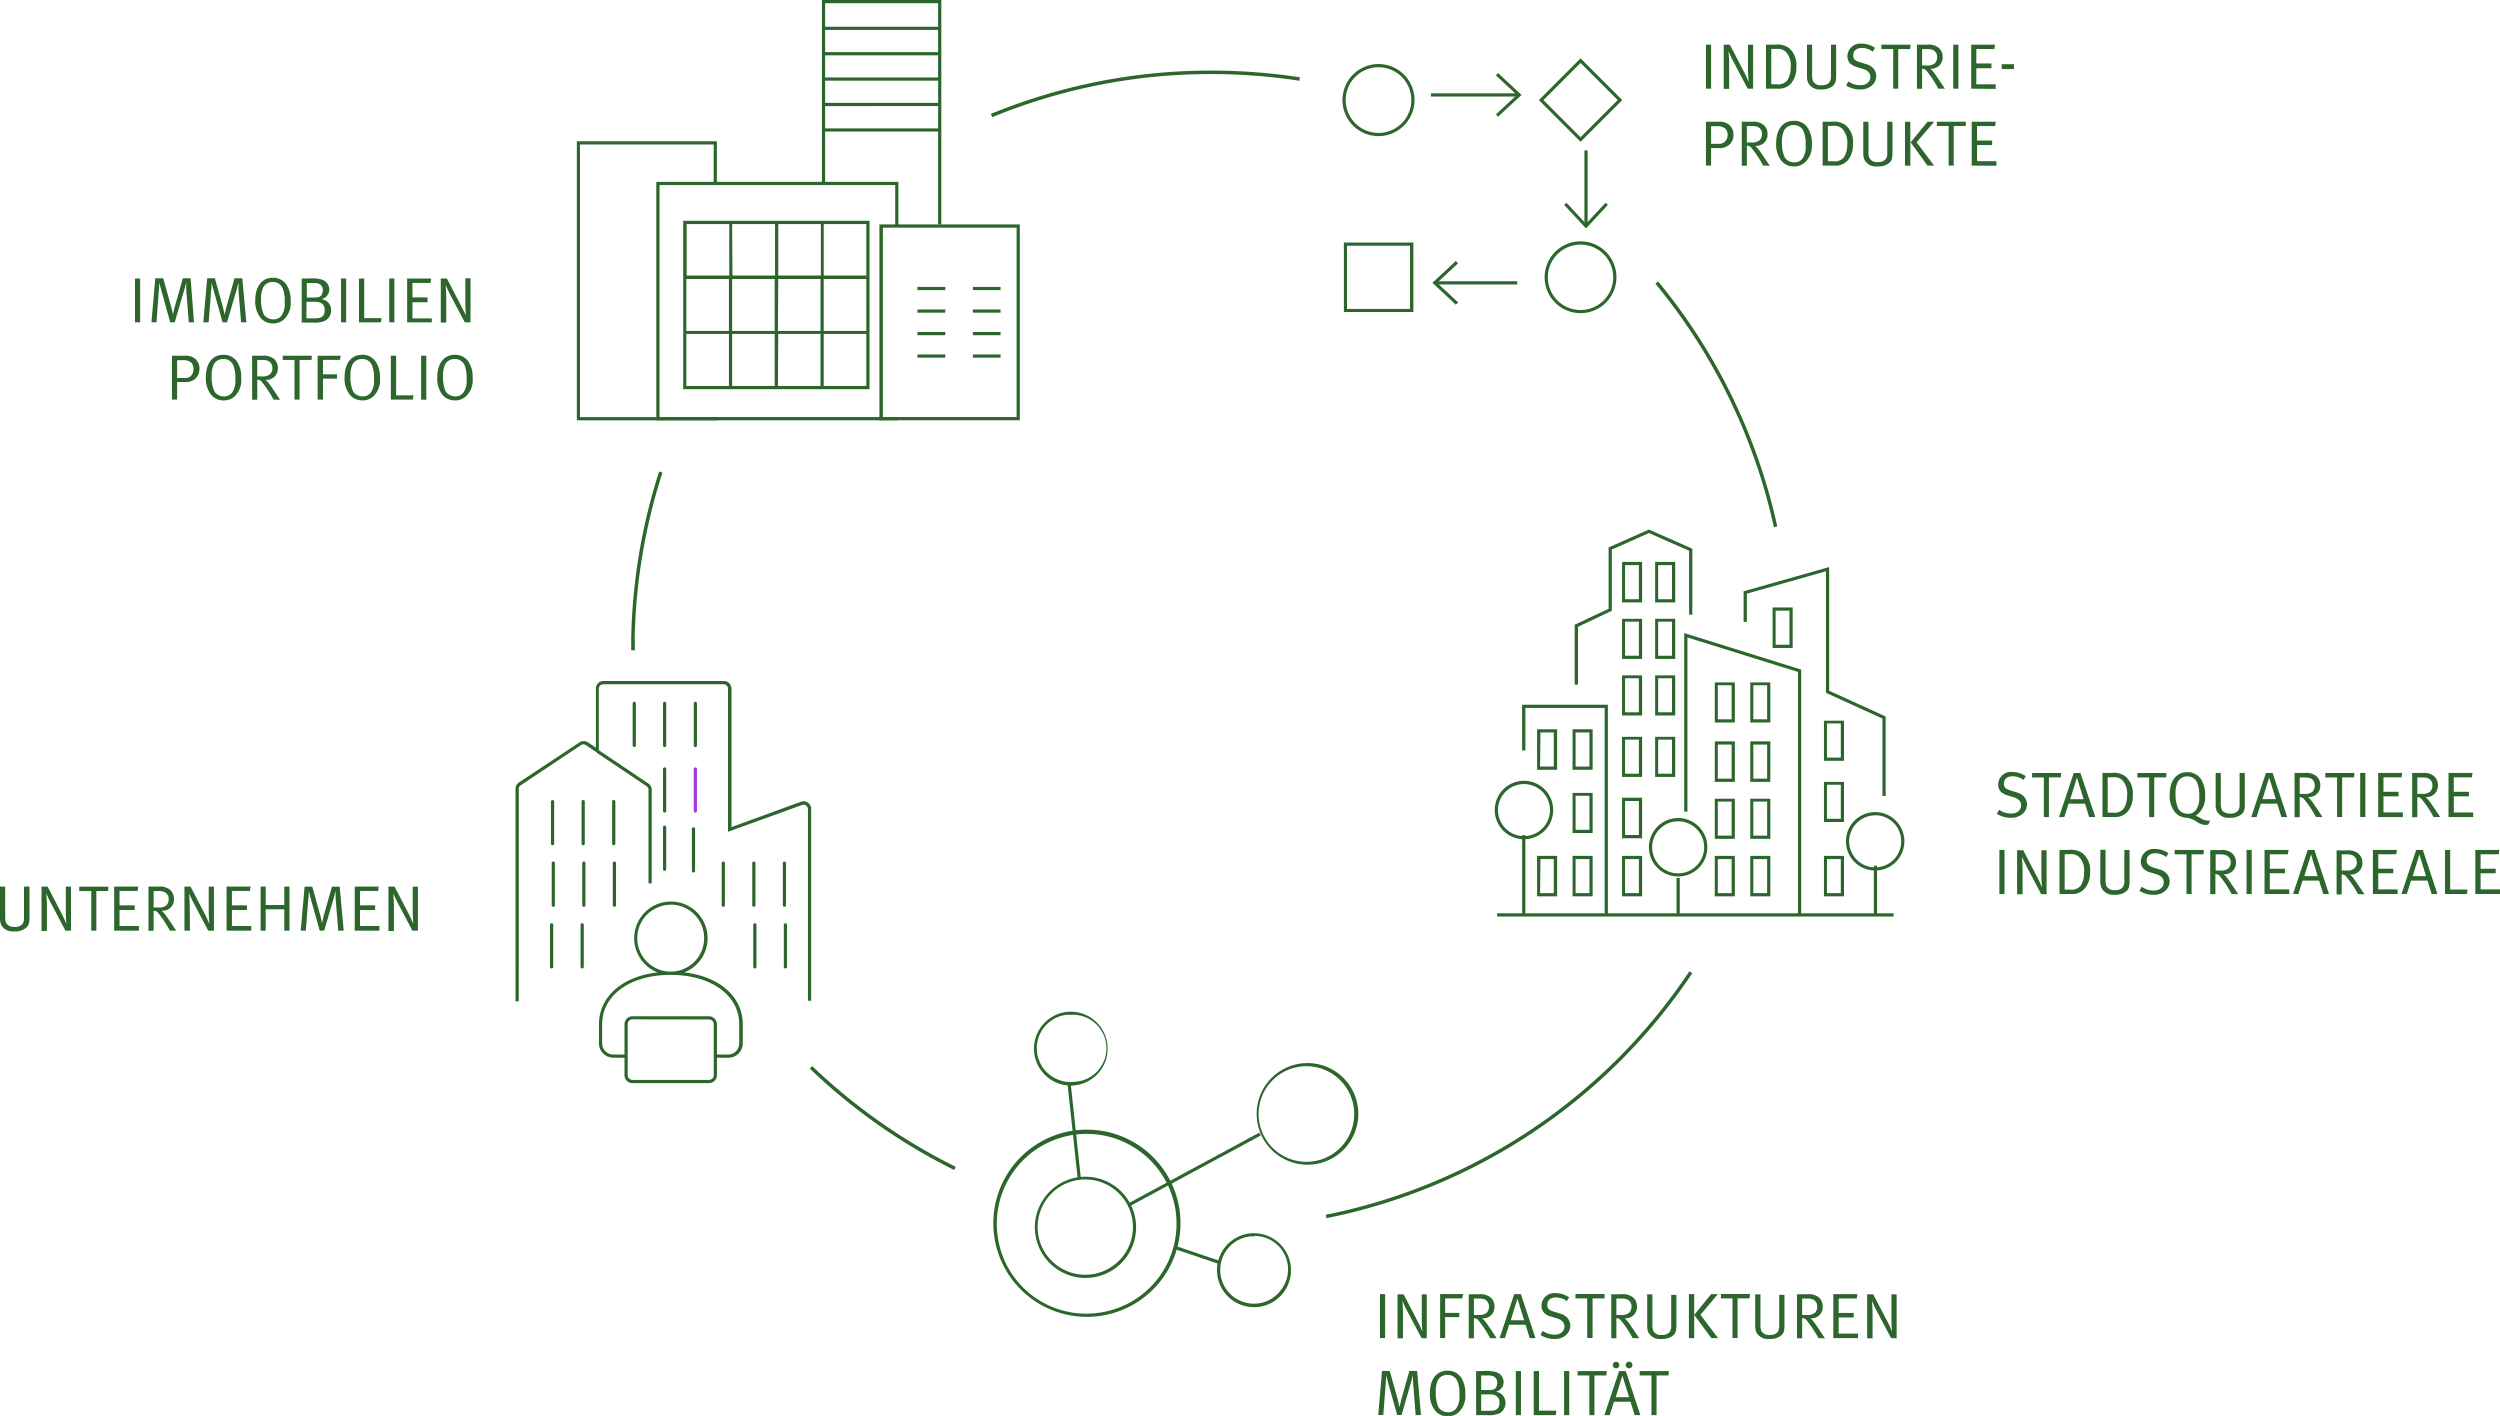 <svg id="Ebene_1" data-name="Ebene 1" xmlns="http://www.w3.org/2000/svg" viewBox="0 0 373.94 211.79"><defs><style>.cls-1{fill:#2c662c;}.cls-2,.cls-3,.cls-5{fill:none;}.cls-3,.cls-5{stroke:#2c662c;stroke-width:0.48px;}.cls-3{stroke-linecap:round;stroke-linejoin:round;}.cls-4{fill:#a33adb;}</style></defs><path class="cls-1" d="M115.55,102.05H115c0-.56,0-1.12,0-1.67a86.74,86.74,0,0,1,4.18-25.06l.5.16a86.39,86.39,0,0,0-4.16,24.91C115.56,100.94,115.55,101.49,115.55,102.05Z" transform="translate(-20.59 -4.79)"/><path class="cls-1" d="M169,22.32l-.2-.49a86.24,86.24,0,0,1,32.95-6.48,87.7,87.7,0,0,1,13.27,1l-.08.52a87.94,87.94,0,0,0-13.19-1A85.77,85.77,0,0,0,169,22.32Z" transform="translate(-20.59 -4.79)"/><path class="cls-1" d="M285.92,83.64A86.24,86.24,0,0,0,268.2,47.23l.41-.34a86.83,86.83,0,0,1,17.82,36.64Z" transform="translate(-20.59 -4.79)"/><path class="cls-1" d="M219,187l-.1-.51a85.64,85.64,0,0,0,54.38-36.42l.44.29A86.15,86.15,0,0,1,219,187Z" transform="translate(-20.59 -4.79)"/><path class="cls-1" d="M163.31,179.79a86.73,86.73,0,0,1-21.59-15.16l.36-.38a86.59,86.59,0,0,0,21.46,15.07Z" transform="translate(-20.59 -4.79)"/><rect class="cls-2" x="86.51" y="21.37" width="20.48" height="41.26"/><rect class="cls-2" x="123.18" y="0.24" width="17.38" height="57.78"/><path class="cls-1" d="M161.24,24.46H143.67V24h17.57Zm0-3.8H143.67v-.48h17.57Zm0-3.8H143.67v-.48h17.57Zm0-3.79H143.67v-.48h17.57Zm0-3.8H143.67V8.79h17.57Z" transform="translate(-20.59 -4.79)"/><rect class="cls-2" x="131.82" y="33.81" width="20.48" height="28.82"/><path class="cls-1" d="M173.13,67.65h-21V38.36h21Zm-20.48-.48h20V38.84h-20Z" transform="translate(-20.59 -4.79)"/><path class="cls-1" d="M170.25,58.29h-4.14v-.48h4.14Zm-8.29,0h-4.15v-.48H162Zm8.29-3.36h-4.14v-.48h4.14Zm-8.29,0h-4.15v-.48H162Zm8.29-3.37h-4.14v-.48h4.14Zm-8.29,0h-4.15v-.48H162Zm8.29-3.37h-4.14v-.48h4.14Zm-8.29,0h-4.15v-.48H162Z" transform="translate(-20.59 -4.79)"/><rect class="cls-2" x="98.41" y="27.44" width="35.73" height="35.18"/><path class="cls-2" d="M150.41,38.06h-6.85v8.22h6.85Zm-6.85,0h-6.85v8.22h6.85Zm-6.85,0h-6.85v8.22h6.85Zm-6.85,0H123v8.22h6.84Zm20.55,8.22h-6.85V54.5h6.85Zm-6.85,0h-6.85V54.5h6.85Zm-6.85,0h-6.85V54.5h6.85Zm-6.85,0H123V54.5h6.84Zm20.55,8.22h-6.85v8.23h6.85Zm-6.85,0h-6.85v8.23h6.85Zm-6.85,0h-6.85v8.23h6.85Zm-6.85,0H123v8.23h6.84Z" transform="translate(-20.59 -4.79)"/><path class="cls-1" d="M150.65,63H122.78V37.82h27.87Zm-6.85-.48h6.37V54.74H143.8Zm-6.85,0h6.37V54.74H137Zm-6.85,0h6.37V54.74H130.1Zm-6.85,0h6.37V54.74h-6.37Zm20.55-8.23h6.37V46.52H143.8Zm-6.85,0h6.37V46.52H137Zm-6.85,0h6.37V46.52H130.1Zm-6.85,0h6.37V46.52h-6.37ZM143.8,46h6.37V38.3H143.8ZM137,46h6.37V38.3H137Zm-6.85,0h6.37V38.3H130.1Zm-6.85,0h6.37V38.3h-6.37Z" transform="translate(-20.59 -4.79)"/><path class="cls-1" d="M226.78,25.15a5.39,5.39,0,1,1,5.39-5.39A5.4,5.4,0,0,1,226.78,25.15Zm0-10.3a4.91,4.91,0,1,0,4.91,4.91A4.91,4.91,0,0,0,226.78,14.85Z" transform="translate(-20.59 -4.79)"/><path class="cls-1" d="M257,51.63a5.37,5.37,0,1,1,5.37-5.37A5.37,5.37,0,0,1,257,51.63Zm0-10.25a4.89,4.89,0,1,0,4.89,4.88A4.89,4.89,0,0,0,257,41.38Z" transform="translate(-20.59 -4.79)"/><path class="cls-1" d="M257,26l-6.23-6.24L257,13.52l6.24,6.24Zm-5.55-6.24L257,25.32l5.56-5.56L257,14.2Z" transform="translate(-20.59 -4.79)"/><path class="cls-1" d="M232,51.46h-10.4V41.07H232ZM222.07,51h9.43V41.55h-9.43Z" transform="translate(-20.59 -4.79)"/><rect class="cls-1" x="214.03" y="13.96" width="13.21" height="0.48"/><polygon class="cls-1" points="224.07 17.46 223.75 17.11 226.89 14.2 223.75 11.28 224.07 10.93 227.59 14.2 224.07 17.46"/><rect class="cls-1" x="236.99" y="22.5" width="0.48" height="11.31"/><polygon class="cls-1" points="237.23 34.17 233.96 30.65 234.31 30.33 237.23 33.47 240.15 30.33 240.5 30.65 237.23 34.17"/><rect class="cls-1" x="214.6" y="42.07" width="12.33" height="0.48"/><polygon class="cls-1" points="217.76 45.58 214.25 42.3 217.76 39.04 218.09 39.39 214.95 42.3 218.09 45.22 217.76 45.58"/><path class="cls-3" d="M120.91,161.79" transform="translate(-20.59 -4.79)"/><path class="cls-1" d="M129.5,163h-1.91v-.48h1.91a1.66,1.66,0,0,0,1.66-1.66V158c0-4.35-4.21-7.39-10.25-7.39s-10.25,3-10.25,7.39v2.86a1.66,1.66,0,0,0,1.67,1.66h1.91V163h-1.91a2.15,2.15,0,0,1-2.15-2.14V158c0-4.14,3.51-7.16,8.76-7.76a5.49,5.49,0,1,1,4,0c5.24.6,8.75,3.62,8.75,7.76v2.86A2.14,2.14,0,0,1,129.5,163Zm-8.59-22.88a5,5,0,1,0,5,5A5,5,0,0,0,120.91,140.1Z" transform="translate(-20.59 -4.79)"/><path class="cls-1" d="M126.64,166.8H115.19a1.19,1.19,0,0,1-1.19-1.2V158a1.19,1.19,0,0,1,1.19-1.2h11.45a1.2,1.2,0,0,1,1.19,1.2v7.62A1.2,1.2,0,0,1,126.64,166.8Zm-11.45-9.54a.71.71,0,0,0-.71.72v7.62a.71.71,0,0,0,.71.72h11.45a.71.71,0,0,0,.71-.72V158a.71.71,0,0,0-.71-.72Z" transform="translate(-20.59 -4.79)"/><path class="cls-1" d="M98.18,154.57H97.7V122.83a1.16,1.16,0,0,1,.51-1l9.06-6a1.15,1.15,0,0,1,1.26,0l1.19.8v-8.84a1.14,1.14,0,0,1,1.14-1.14h18a1.14,1.14,0,0,1,1.14,1.14v20.71l10.43-3.8a1.13,1.13,0,0,1,1,.14,1.15,1.15,0,0,1,.49.93v28.71h-.48V125.82a.68.68,0,0,0-.28-.54.7.7,0,0,0-.61-.08l-11.07,4v-21.4a.66.66,0,0,0-.66-.66h-18a.66.66,0,0,0-.66.66v9.74l-1.94-1.3a.65.65,0,0,0-.73,0l-9,6a.64.64,0,0,0-.3.55Z" transform="translate(-20.59 -4.79)"/><path class="cls-1" d="M115.46,116.53a.24.24,0,0,1-.24-.24V110a.24.24,0,0,1,.48,0v6.29A.24.24,0,0,1,115.46,116.53Z" transform="translate(-20.59 -4.79)"/><path class="cls-1" d="M120,116.53a.24.24,0,0,1-.24-.24V110a.24.24,0,0,1,.24-.24.23.23,0,0,1,.24.24v6.29A.24.24,0,0,1,120,116.53Z" transform="translate(-20.59 -4.79)"/><path class="cls-1" d="M120,126.34a.24.24,0,0,1-.24-.24v-6.29a.24.24,0,0,1,.24-.24.23.23,0,0,1,.24.24v6.29A.24.24,0,0,1,120,126.34Z" transform="translate(-20.59 -4.79)"/><path class="cls-1" d="M120,135.05a.24.24,0,0,1-.24-.24v-6.29a.24.24,0,0,1,.24-.24.23.23,0,0,1,.24.24v6.29A.24.24,0,0,1,120,135.05Z" transform="translate(-20.59 -4.79)"/><path class="cls-1" d="M124.6,116.53a.24.24,0,0,1-.24-.24V110a.24.24,0,0,1,.24-.24.23.23,0,0,1,.24.24v6.29A.24.24,0,0,1,124.6,116.53Z" transform="translate(-20.59 -4.79)"/><path class="cls-4" d="M124.6,126.34a.24.24,0,0,1-.24-.24v-6.29a.24.24,0,0,1,.24-.24.23.23,0,0,1,.24.24v6.29A.24.24,0,0,1,124.6,126.34Z" transform="translate(-20.59 -4.79)"/><path class="cls-1" d="M124.32,135.3a.24.24,0,0,1-.24-.24v-6.29a.24.24,0,0,1,.24-.24.24.24,0,0,1,.24.24v6.29A.23.23,0,0,1,124.32,135.3Z" transform="translate(-20.59 -4.79)"/><path class="cls-1" d="M103.25,131.22A.24.24,0,0,1,103,131v-6.3a.24.24,0,1,1,.48,0V131A.24.24,0,0,1,103.25,131.22Z" transform="translate(-20.59 -4.79)"/><path class="cls-1" d="M103.35,140.43a.24.24,0,0,1-.24-.24v-6.3a.24.24,0,0,1,.48,0v6.3A.24.24,0,0,1,103.35,140.43Z" transform="translate(-20.59 -4.79)"/><path class="cls-1" d="M128.78,140.43a.24.24,0,0,1-.24-.24v-6.3a.24.24,0,0,1,.48,0v6.3A.24.24,0,0,1,128.78,140.43Z" transform="translate(-20.59 -4.79)"/><path class="cls-1" d="M103.1,149.65a.24.24,0,0,1-.24-.24v-6.29a.24.24,0,0,1,.48,0v6.29A.24.24,0,0,1,103.1,149.65Z" transform="translate(-20.59 -4.79)"/><path class="cls-1" d="M133.5,149.65a.24.24,0,0,1-.24-.24v-6.29a.24.24,0,0,1,.48,0v6.29A.24.24,0,0,1,133.5,149.65Z" transform="translate(-20.59 -4.79)"/><path class="cls-1" d="M107.82,131.22a.24.24,0,0,1-.24-.24v-6.3a.24.24,0,0,1,.24-.24.24.24,0,0,1,.24.24V131A.24.24,0,0,1,107.82,131.22Z" transform="translate(-20.59 -4.79)"/><path class="cls-1" d="M107.92,140.43a.24.24,0,0,1-.24-.24v-6.3a.24.24,0,0,1,.48,0v6.3A.24.24,0,0,1,107.92,140.43Z" transform="translate(-20.59 -4.79)"/><path class="cls-1" d="M133.35,140.43a.24.24,0,0,1-.24-.24v-6.3a.24.24,0,0,1,.48,0v6.3A.24.24,0,0,1,133.35,140.43Z" transform="translate(-20.59 -4.79)"/><path class="cls-1" d="M107.67,149.65a.24.24,0,0,1-.24-.24v-6.29a.24.24,0,0,1,.24-.24.23.23,0,0,1,.24.24v6.29A.23.23,0,0,1,107.67,149.65Z" transform="translate(-20.59 -4.79)"/><path class="cls-1" d="M138.07,149.65a.24.24,0,0,1-.24-.24v-6.29a.24.24,0,0,1,.48,0v6.29A.24.24,0,0,1,138.07,149.65Z" transform="translate(-20.59 -4.79)"/><path class="cls-1" d="M112.39,131.22a.24.24,0,0,1-.24-.24v-6.3a.24.24,0,0,1,.24-.24.24.24,0,0,1,.24.24V131A.24.24,0,0,1,112.39,131.22Z" transform="translate(-20.59 -4.79)"/><path class="cls-1" d="M112.49,140.43a.24.24,0,0,1-.24-.24v-6.3a.24.24,0,0,1,.48,0v6.3A.24.24,0,0,1,112.49,140.43Z" transform="translate(-20.59 -4.79)"/><path class="cls-1" d="M137.92,140.43a.24.24,0,0,1-.24-.24v-6.3a.24.24,0,0,1,.48,0v6.3A.24.24,0,0,1,137.92,140.43Z" transform="translate(-20.59 -4.79)"/><path class="cls-5" d="M120,159.17" transform="translate(-20.59 -4.79)"/><path class="cls-1" d="M118.07,136.93h-.48v-14a.64.64,0,0,0-.3-.55l-7.44-5,.27-.4,7.44,5a1.12,1.12,0,0,1,.51,1Z" transform="translate(-20.59 -4.79)"/><path class="cls-2" d="M185.05,201.38a13.68,13.68,0,1,0-15.47-11.64,13.69,13.69,0,0,0,15.47,11.64" transform="translate(-20.59 -4.79)"/><path class="cls-1" d="M183.14,201.76a14,14,0,1,1,2-.14A14.44,14.44,0,0,1,183.14,201.76Zm1.88-.62,0,.24,0-.24a13.44,13.44,0,1,0-15.2-11.44A13.36,13.36,0,0,0,185,201.14Z" transform="translate(-20.59 -4.79)"/><path class="cls-2" d="M217,178.71a7.37,7.37,0,1,0-8.33-6.27,7.36,7.36,0,0,0,8.33,6.27" transform="translate(-20.59 -4.79)"/><path class="cls-1" d="M216,179A7.6,7.6,0,0,1,215,163.89a7.6,7.6,0,1,1,2.12,15.05h0A7.68,7.68,0,0,1,216,179Zm0-14.73a6.86,6.86,0,0,0-1,.07,7.15,7.15,0,1,0,1-.07Z" transform="translate(-20.59 -4.79)"/><path class="cls-2" d="M181.47,166.88a5.29,5.29,0,1,0-6-4.5,5.29,5.29,0,0,0,6,4.5" transform="translate(-20.59 -4.79)"/><path class="cls-1" d="M180.73,167.17a5.53,5.53,0,0,1-.76-11,5.52,5.52,0,1,1,1.54,10.94A5.12,5.12,0,0,1,180.73,167.17Zm0-10.58a5.52,5.52,0,0,0-.71,0,5,5,0,1,0,1.4,10,5,5,0,0,0-.69-10Z" transform="translate(-20.59 -4.79)"/><path class="cls-2" d="M208.9,200a5.29,5.29,0,1,0-6-4.5,5.29,5.29,0,0,0,6,4.5" transform="translate(-20.59 -4.79)"/><path class="cls-1" d="M208.16,200.31a5.53,5.53,0,1,1,3.33-9.94,5.53,5.53,0,0,1-2.56,9.89h0A5.06,5.06,0,0,1,208.16,200.31Zm0-10.57a4.31,4.31,0,0,0-.71,0,5,5,0,1,0,1.41,10,5,5,0,0,0,3.33-2,5,5,0,0,0-4-8.08Z" transform="translate(-20.59 -4.79)"/><rect class="cls-1" x="199.43" y="188.89" width="0.48" height="7.23" transform="translate(-67.32 315.04) rotate(-71.28)"/><path class="cls-2" d="M184,195.63a7.37,7.37,0,1,0-8.32-6.27,7.38,7.38,0,0,0,8.32,6.27" transform="translate(-20.59 -4.79)"/><path class="cls-1" d="M182.92,195.94a7.57,7.57,0,1,1,1.06-.07A7.62,7.62,0,0,1,182.92,195.94Zm0-14.73a6.82,6.82,0,0,0-1,.07,7.12,7.12,0,1,0,2,14.11h0a7.14,7.14,0,0,0,6.07-8A7.14,7.14,0,0,0,182.93,181.21Z" transform="translate(-20.59 -4.79)"/><rect class="cls-1" x="223.93" y="136.61" width="59.31" height="0.48"/><rect class="cls-1" x="227.68" y="124.91" width="0.48" height="11.9"/><rect class="cls-1" x="250.77" y="131.32" width="0.48" height="5.49"/><rect class="cls-1" x="280.28" y="129.49" width="0.48" height="7.32"/><polygon class="cls-1" points="240.5 136.81 240.02 136.81 240.02 105.89 228.16 105.89 228.16 112.25 227.67 112.25 227.67 105.41 240.5 105.41 240.5 136.81"/><polygon class="cls-1" points="236.03 102.4 235.54 102.4 235.54 93.44 240.61 91.06 240.61 81.88 246.64 79.21 253.13 82.07 253.13 91.94 252.65 91.94 252.65 82.38 246.64 79.73 241.09 82.2 241.09 91.36 236.03 93.75 236.03 102.4"/><polygon class="cls-1" points="269.42 136.81 268.94 136.81 268.94 100.51 252.4 95.35 252.4 121.41 251.92 121.41 251.92 94.69 269.42 100.16 269.42 136.81"/><polygon class="cls-1" points="282.05 119.06 281.57 119.06 281.57 107.48 273.12 103.63 273.12 85.45 261.29 88.8 261.29 93.02 260.8 93.02 260.8 88.44 273.6 84.82 273.6 103.32 282.05 107.17 282.05 119.06"/><path class="cls-1" d="M248.55,130.32a4.37,4.37,0,1,1,4.36-4.37A4.37,4.37,0,0,1,248.55,130.32Zm0-8.25a3.89,3.89,0,1,0,3.88,3.88A3.89,3.89,0,0,0,248.55,122.07Z" transform="translate(-20.59 -4.79)"/><path class="cls-1" d="M271.61,135.89a4.37,4.37,0,1,1,4.36-4.36A4.37,4.37,0,0,1,271.61,135.89Zm0-8.25a3.89,3.89,0,1,0,3.88,3.89A3.89,3.89,0,0,0,271.61,127.64Z" transform="translate(-20.59 -4.79)"/><path class="cls-1" d="M301.07,135a4.37,4.37,0,1,1,4.37-4.37A4.37,4.37,0,0,1,301.07,135Zm0-8.25a3.89,3.89,0,1,0,3.89,3.88A3.88,3.88,0,0,0,301.07,126.73Z" transform="translate(-20.59 -4.79)"/><path class="cls-1" d="M266.21,94.9h-3V88.84h3Zm-2.55-.48h2.07v-5.1h-2.07Z" transform="translate(-20.59 -4.79)"/><path class="cls-1" d="M266.21,103.35h-3v-6h3Zm-2.55-.48h2.07V97.78h-2.07Z" transform="translate(-20.59 -4.79)"/><path class="cls-1" d="M280.08,112.86h-3v-6h3Zm-2.55-.48h2.07v-5.09h-2.07Z" transform="translate(-20.59 -4.79)"/><path class="cls-1" d="M280.08,121.74h-3v-6.06h3Zm-2.55-.48h2.07v-5.1h-2.07Z" transform="translate(-20.59 -4.79)"/><path class="cls-1" d="M280.08,130.26h-3v-6h3Zm-2.55-.48h2.07v-5.09h-2.07Z" transform="translate(-20.59 -4.79)"/><path class="cls-1" d="M280.08,138.86h-3v-6.05h3Zm-2.55-.48h2.07v-5.09h-2.07Z" transform="translate(-20.59 -4.79)"/><path class="cls-1" d="M266.21,111.81h-3v-6h3Zm-2.55-.48h2.07v-5.09h-2.07Z" transform="translate(-20.59 -4.79)"/><path class="cls-1" d="M253.5,119.93h-3v-6.06h3Zm-2.55-.48H253v-5.1H251Z" transform="translate(-20.59 -4.79)"/><path class="cls-1" d="M253.5,138.86h-3v-6.05h3Zm-2.55-.48H253v-5.09H251Z" transform="translate(-20.59 -4.79)"/><path class="cls-1" d="M266.21,121h-3V115h3Zm-2.55-.48h2.07v-5.1h-2.07Z" transform="translate(-20.59 -4.79)"/><path class="cls-1" d="M266.21,138.86h-3v-6.05h3Zm-2.55-.48h2.07v-5.09h-2.07Z" transform="translate(-20.59 -4.79)"/><path class="cls-1" d="M266.21,130.17h-3v-6.06h3Zm-2.55-.48h2.07V124.6h-2.07Z" transform="translate(-20.59 -4.79)"/><path class="cls-1" d="M271.16,94.9h-3V88.84h3Zm-2.55-.48h2.07v-5.1h-2.07Z" transform="translate(-20.59 -4.79)"/><path class="cls-1" d="M271.16,103.35h-3v-6h3Zm-2.55-.48h2.07V97.78h-2.07Z" transform="translate(-20.59 -4.79)"/><path class="cls-1" d="M285.39,112.86h-3v-6h3Zm-2.55-.48h2.07v-5.09h-2.07Z" transform="translate(-20.59 -4.79)"/><path class="cls-1" d="M288.73,101.71h-3V95.65h3Zm-2.55-.48h2.07v-5.1h-2.07Z" transform="translate(-20.59 -4.79)"/><path class="cls-1" d="M296.41,118.59h-3v-6h3Zm-2.55-.48h2.07V113h-2.07Z" transform="translate(-20.59 -4.79)"/><path class="cls-1" d="M296.41,127.74h-3v-6h3Zm-2.55-.48h2.07v-5.09h-2.07Z" transform="translate(-20.59 -4.79)"/><path class="cls-1" d="M296.41,138.86h-3v-6.05h3Zm-2.55-.48h2.07v-5.09h-2.07Z" transform="translate(-20.59 -4.79)"/><path class="cls-1" d="M285.39,121.74h-3v-6.06h3Zm-2.55-.48h2.07v-5.1h-2.07Z" transform="translate(-20.59 -4.79)"/><path class="cls-1" d="M285.39,130.26h-3v-6h3Zm-2.55-.48h2.07v-5.09h-2.07Z" transform="translate(-20.59 -4.79)"/><path class="cls-1" d="M285.39,138.86h-3v-6.05h3Zm-2.55-.48h2.07v-5.09h-2.07Z" transform="translate(-20.59 -4.79)"/><path class="cls-1" d="M271.16,111.81h-3v-6h3Zm-2.55-.48h2.07v-5.09h-2.07Z" transform="translate(-20.59 -4.79)"/><path class="cls-1" d="M258.81,119.93h-3v-6.06h3Zm-2.55-.48h2.07v-5.1h-2.07Z" transform="translate(-20.59 -4.79)"/><path class="cls-1" d="M258.81,138.86h-3v-6.05h3Zm-2.55-.48h2.07v-5.09h-2.07Z" transform="translate(-20.59 -4.79)"/><path class="cls-1" d="M258.81,129.39h-3v-6h3Zm-2.55-.48h2.07v-5.09h-2.07Z" transform="translate(-20.59 -4.79)"/><path class="cls-1" d="M271.16,121h-3V115h3Zm-2.55-.48h2.07v-5.1h-2.07Z" transform="translate(-20.59 -4.79)"/><polygon class="cls-1" points="168.97 180.43 188.58 169.84 188.35 169.42 168.79 179.98 168.97 180.43"/><rect class="cls-1" x="181.03" y="166.82" width="0.48" height="14.33" transform="translate(-38.11 15.53) rotate(-6.12)"/><polygon class="cls-1" points="122.94 0 122.94 27.43 123.42 27.43 123.42 0.48 140.32 0.48 140.32 33.57 140.8 33.57 140.8 0 122.94 0"/><polygon class="cls-1" points="106.75 62.38 106.75 62.39 86.75 62.39 86.75 21.61 106.75 21.61 106.75 27.44 107.23 27.44 107.23 21.13 86.28 21.13 86.28 62.87 107.23 62.87 107.23 62.38 106.75 62.38"/><polygon class="cls-1" points="133.9 62.38 132.06 62.38 98.65 62.38 98.65 27.68 133.9 27.68 133.9 33.81 134.38 33.81 134.38 27.2 98.17 27.2 98.17 62.87 134.38 62.87 134.38 62.38 133.9 62.38"/><path class="cls-1" d="M24.46,143.59a2.47,2.47,0,0,1-1.73.51,1.94,1.94,0,0,1-1.95-.95,2.29,2.29,0,0,1-.19-1V137.4h.78v4.44a3.31,3.31,0,0,0,.11.95,1.29,1.29,0,0,0,1.29.64,1.4,1.4,0,0,0,1.16-.41,1.56,1.56,0,0,0,.25-1V137.4H25v4.69C25,142.88,24.85,143.26,24.46,143.59Z" transform="translate(-20.59 -4.79)"/><path class="cls-1" d="M30.38,144l-2.11-4a15.75,15.75,0,0,1-.75-1.58c0,.19.08,1,.09,1.8l0,3.82h-.81V137.4h.91l2.19,4.21a13.19,13.19,0,0,1,.61,1.38s-.07-1.07-.08-2l0-3.58h.78V144Z" transform="translate(-20.59 -4.79)"/><path class="cls-1" d="M36.76,138.06H35V144h-.76v-5.93H32.45v-.66h4.36Z" transform="translate(-20.59 -4.79)"/><path class="cls-1" d="M37.67,144V137.4h3.6l-.1.65h-2.7v2.16h2.26v.69H38.47v2.4h2.9V144Z" transform="translate(-20.59 -4.79)"/><path class="cls-1" d="M46,144a15.87,15.87,0,0,0-1.68-2.56.87.87,0,0,0-.75-.42v3h-.77V137.4H44.3a2.5,2.5,0,0,1,1.66.42,1.77,1.77,0,0,1,.65,1.39,1.68,1.68,0,0,1-1.75,1.8h-.09a3.92,3.92,0,0,1,.66.74c.25.34,1.27,1.86,1.51,2.24Zm-.82-5.79a2.05,2.05,0,0,0-.82-.14h-.79v2.46h.73a1.66,1.66,0,0,0,1.19-.33,1.34,1.34,0,0,0,.33-1A1.08,1.08,0,0,0,45.14,138.2Z" transform="translate(-20.59 -4.79)"/><path class="cls-1" d="M51.74,144l-2.11-4c-.37-.71-.67-1.36-.75-1.58,0,.19.08,1,.09,1.8L49,144h-.82V137.4h.91l2.19,4.21a14.31,14.31,0,0,1,.62,1.38s-.08-1.07-.09-2l0-3.58h.78V144Z" transform="translate(-20.59 -4.79)"/><path class="cls-1" d="M54.48,144V137.4h3.6l-.11.65H55.28v2.16h2.25v.69H55.28v2.4h2.89V144Z" transform="translate(-20.59 -4.79)"/><path class="cls-1" d="M63.11,144V140.8H60.33V144h-.76V137.4h.76v2.76h2.78V137.4h.78V144Z" transform="translate(-20.59 -4.79)"/><path class="cls-1" d="M71.18,144l-.39-4.83c0-.41,0-1.08,0-1.12s-.15.63-.26,1L69.08,144h-.67l-1.31-4.68c-.18-.64-.31-1.14-.33-1.26,0,.1,0,.88-.07,1.25L66.33,144h-.76l.58-6.59H67.3l1.2,4.3c.16.61.25,1.09.26,1.14s.1-.54.24-1.06l1.24-4.38H71.4L72,144Z" transform="translate(-20.59 -4.79)"/><path class="cls-1" d="M73.65,144V137.4h3.59l-.1.65h-2.7v2.16H76.7v.69H74.44v2.4h2.9V144Z" transform="translate(-20.59 -4.79)"/><path class="cls-1" d="M82.28,144l-2.11-4c-.37-.71-.67-1.36-.75-1.58,0,.19.08,1,.09,1.8l0,3.82h-.82V137.4h.91l2.19,4.21a14.31,14.31,0,0,1,.62,1.38s-.08-1.07-.09-2l0-3.58h.78V144Z" transform="translate(-20.59 -4.79)"/><path class="cls-1" d="M40.78,53V46.45h.77V53Z" transform="translate(-20.59 -4.79)"/><path class="cls-1" d="M48.83,53l-.39-4.83c0-.41,0-1.07,0-1.11s-.15.62-.26,1L46.72,53h-.67l-1.3-4.68c-.18-.64-.31-1.14-.33-1.25,0,.09-.05.87-.08,1.24L44,53h-.76l.58-6.59H45l1.2,4.3c.16.61.25,1.09.26,1.15a10.56,10.56,0,0,1,.24-1.07l1.24-4.38h1.16L49.61,53Z" transform="translate(-20.59 -4.79)"/><path class="cls-1" d="M56.65,53l-.39-4.83c0-.41,0-1.07,0-1.11s-.15.62-.26,1L54.55,53h-.67l-1.31-4.68c-.18-.64-.31-1.14-.33-1.25,0,.09,0,.87-.07,1.24L51.8,53H51l.58-6.59h1.15l1.2,4.3c.16.61.25,1.09.26,1.15s.1-.55.24-1.07l1.24-4.38h1.16L57.44,53Z" transform="translate(-20.59 -4.79)"/><path class="cls-1" d="M63.1,52.53a2.31,2.31,0,0,1-1.67.63,2.37,2.37,0,0,1-1.87-.83,3.91,3.91,0,0,1-.79-2.61c0-2.09,1-3.38,2.62-3.38a2.36,2.36,0,0,1,2.07,1.07,4.18,4.18,0,0,1,.6,2.44A3.29,3.29,0,0,1,63.1,52.53Zm-.24-4.66a1.55,1.55,0,0,0-1.47-.9,1.58,1.58,0,0,0-1.41.77,3.81,3.81,0,0,0-.34,1.81,5.22,5.22,0,0,0,.42,2.3,1.74,1.74,0,0,0,1.41.71A1.44,1.44,0,0,0,62.69,52a3,3,0,0,0,.48-2A5.09,5.09,0,0,0,62.86,47.87Z" transform="translate(-20.59 -4.79)"/><path class="cls-1" d="M69,52.85a3.84,3.84,0,0,1-1.58.19h-1.7V46.45h1a5.81,5.81,0,0,1,2,.15,1.61,1.61,0,0,1,1.12,1.51,1.49,1.49,0,0,1-1.18,1.43,1.91,1.91,0,0,1,.86.35,1.64,1.64,0,0,1,.6,1.34A1.68,1.68,0,0,1,69,52.85Zm-.87-5.68a3.32,3.32,0,0,0-.72-.05h-.93v2.17h1.14c.71,0,1-.13,1.15-.57a1.23,1.23,0,0,0,.11-.51A1,1,0,0,0,68.08,47.17ZM68.36,50a3.67,3.67,0,0,0-.77-.07H66.43V52.4h1.4c1,0,1.32-.45,1.32-1.23A1.11,1.11,0,0,0,68.36,50Z" transform="translate(-20.59 -4.79)"/><path class="cls-1" d="M71.6,53V46.45h.77V53Z" transform="translate(-20.59 -4.79)"/><path class="cls-1" d="M77.56,53H74.28V46.45h.79v5.93h2.6Z" transform="translate(-20.59 -4.79)"/><path class="cls-1" d="M78.81,53V46.45h.77V53Z" transform="translate(-20.59 -4.79)"/><path class="cls-1" d="M81.49,53V46.45h3.6l-.11.66h-2.7v2.16h2.26V50H82.28v2.41h2.9V53Z" transform="translate(-20.59 -4.79)"/><path class="cls-1" d="M90.11,53,88,49c-.37-.71-.67-1.37-.75-1.59,0,.2.08,1,.09,1.8l0,3.82h-.82V46.45h.92l2.18,4.21A14.31,14.31,0,0,1,90.28,52s-.08-1.07-.09-2l0-3.58h.78V53Z" transform="translate(-20.59 -4.79)"/><path class="cls-1" d="M49.83,61.42a2.23,2.23,0,0,1-1.6.52H47.08v2.62h-.77V58h1.83a2.43,2.43,0,0,1,1.44.31,1.8,1.8,0,0,1,.84,1.57A2,2,0,0,1,49.83,61.42ZM49.16,59a1.77,1.77,0,0,0-1.24-.33h-.84v2.66h1.1a1.18,1.18,0,0,0,1-.35,1.34,1.34,0,0,0,.34-.93A1.27,1.27,0,0,0,49.16,59Z" transform="translate(-20.59 -4.79)"/><path class="cls-1" d="M55.71,64.05a2.31,2.31,0,0,1-1.67.63,2.38,2.38,0,0,1-1.87-.84,3.88,3.88,0,0,1-.79-2.61c0-2.09,1-3.37,2.62-3.37a2.36,2.36,0,0,1,2.07,1.07,4.16,4.16,0,0,1,.6,2.44A3.31,3.31,0,0,1,55.71,64.05Zm-.24-4.66a1.55,1.55,0,0,0-1.47-.9,1.58,1.58,0,0,0-1.41.77,3.81,3.81,0,0,0-.34,1.81,5.09,5.09,0,0,0,.43,2.3,1.7,1.7,0,0,0,1.4.71,1.5,1.5,0,0,0,1.23-.57,3.06,3.06,0,0,0,.48-2A5,5,0,0,0,55.47,59.39Z" transform="translate(-20.59 -4.79)"/><path class="cls-1" d="M61.5,64.56A15.87,15.87,0,0,0,59.82,62a.87.87,0,0,0-.75-.42v3H58.3V58h1.53a2.45,2.45,0,0,1,1.67.42,1.75,1.75,0,0,1,.65,1.39,1.68,1.68,0,0,1-1.75,1.8h-.09a4.3,4.3,0,0,1,.66.74c.25.33,1.26,1.86,1.51,2.24Zm-.82-5.79a2.07,2.07,0,0,0-.83-.14h-.78v2.46h.73A1.66,1.66,0,0,0,61,60.75a1.3,1.3,0,0,0,.33-1A1.09,1.09,0,0,0,60.68,58.77Z" transform="translate(-20.59 -4.79)"/><path class="cls-1" d="M67.19,58.63H65.4v5.93h-.76V58.63H62.88V58h4.35Z" transform="translate(-20.59 -4.79)"/><path class="cls-1" d="M71.44,58.62H68.9v2.16H71v.65H68.9v3.13h-.8V58h3.46Z" transform="translate(-20.59 -4.79)"/><path class="cls-1" d="M76.46,64.05a2.31,2.31,0,0,1-1.67.63,2.38,2.38,0,0,1-1.87-.84,3.88,3.88,0,0,1-.79-2.61c0-2.09,1-3.37,2.62-3.37a2.36,2.36,0,0,1,2.07,1.07,4.16,4.16,0,0,1,.6,2.44A3.31,3.31,0,0,1,76.46,64.05Zm-.24-4.66a1.55,1.55,0,0,0-1.47-.9,1.58,1.58,0,0,0-1.41.77A3.81,3.81,0,0,0,73,61.07a5.25,5.25,0,0,0,.42,2.3,1.74,1.74,0,0,0,1.41.71,1.46,1.46,0,0,0,1.22-.57,3,3,0,0,0,.48-2A5,5,0,0,0,76.22,59.39Z" transform="translate(-20.59 -4.79)"/><path class="cls-1" d="M82.33,64.56H79.05V58h.79v5.92h2.6Z" transform="translate(-20.59 -4.79)"/><path class="cls-1" d="M83.58,64.56V58h.77v6.59Z" transform="translate(-20.59 -4.79)"/><path class="cls-1" d="M90.31,64.05a2.31,2.31,0,0,1-1.67.63,2.38,2.38,0,0,1-1.87-.84A3.88,3.88,0,0,1,86,61.23c0-2.09,1-3.37,2.62-3.37a2.37,2.37,0,0,1,2.07,1.07,4.24,4.24,0,0,1,.6,2.44A3.31,3.31,0,0,1,90.31,64.05Zm-.24-4.66a1.55,1.55,0,0,0-1.47-.9,1.57,1.57,0,0,0-1.41.77,3.81,3.81,0,0,0-.34,1.81,5.25,5.25,0,0,0,.42,2.3,1.74,1.74,0,0,0,1.41.71,1.46,1.46,0,0,0,1.22-.57,3,3,0,0,0,.48-2A5,5,0,0,0,90.07,59.39Z" transform="translate(-20.59 -4.79)"/><path class="cls-1" d="M275.76,18.05V11.47h.77v6.58Zm6.24,0-2.11-4a15.57,15.57,0,0,1-.75-1.59c0,.2.08,1,.09,1.8l0,3.82h-.81V11.47h.91l2.19,4.2c.32.62.58,1.31.61,1.38s-.08-1.07-.09-2l0-3.57h.77v6.58Zm6.53-.83a2.42,2.42,0,0,1-2.07.83h-1.72V11.47h1.32a3,3,0,0,1,2.11.5,3.26,3.26,0,0,1,1.11,2.8A3.61,3.61,0,0,1,288.53,17.22Zm-.67-4.51a1.7,1.7,0,0,0-1.54-.6h-.79v5.28h.79A1.7,1.7,0,0,0,288,16.7a3.74,3.74,0,0,0,.44-1.84A3.1,3.1,0,0,0,287.86,12.71Zm6.87,4.94a2.46,2.46,0,0,1-1.72.51,1.93,1.93,0,0,1-1.95-.95,2.29,2.29,0,0,1-.19-1V11.47h.77V15.9a2.93,2.93,0,0,0,.12,1,1.28,1.28,0,0,0,1.29.64,1.43,1.43,0,0,0,1.16-.41,1.56,1.56,0,0,0,.25-1V11.47h.77v4.68C295.23,16.94,295.13,17.32,294.73,17.65Zm5.58.12a2.52,2.52,0,0,1-1.48.4,3.89,3.89,0,0,1-2.11-.59l.35-.62a2.81,2.81,0,0,0,1.76.57,1.55,1.55,0,0,0,1.05-.29,1.15,1.15,0,0,0,.47-.94c0-.59-.39-1-1.18-1.23l-.66-.2a2.54,2.54,0,0,1-1.17-.58,1.55,1.55,0,0,1-.42-1.08,1.92,1.92,0,0,1,2.13-1.89,3.48,3.48,0,0,1,2,.63l-.35.57a2.66,2.66,0,0,0-1.6-.56c-.82,0-1.31.42-1.31,1.09s.31.82,1.09,1.07l.76.24a2.32,2.32,0,0,1,1.16.66,1.83,1.83,0,0,1,.43,1.16A1.91,1.91,0,0,1,300.31,17.77Zm6-5.64h-1.79v5.92h-.75V12.13H302v-.66h4.36Zm4.2,5.92a14.55,14.55,0,0,0-1.68-2.56.86.86,0,0,0-.74-.42v3h-.77V11.47h1.53a2.42,2.42,0,0,1,1.66.42,1.72,1.72,0,0,1,.65,1.38,1.68,1.68,0,0,1-1.74,1.8h-.1a3.92,3.92,0,0,1,.66.74c.25.34,1.27,1.86,1.52,2.24Zm-.81-5.79a2.29,2.29,0,0,0-.83-.13h-.78v2.45h.72a1.65,1.65,0,0,0,1.19-.33,1.33,1.33,0,0,0,.34-1A1.11,1.11,0,0,0,309.69,12.26Zm3.05,5.79V11.47h.77v6.58Zm2.69,0V11.47H319l-.1.65h-2.7v2.16h2.26V15h-2.26v2.4h2.9v.69ZM320,15.12v-.73h1.83v.73Z" transform="translate(-20.59 -4.79)"/><path class="cls-1" d="M279.27,26.42a2.15,2.15,0,0,1-1.59.52h-1.15v2.62h-.77V23h1.82a2.34,2.34,0,0,1,1.44.31,1.79,1.79,0,0,1,.85,1.57A1.91,1.91,0,0,1,279.27,26.42ZM278.61,24a1.79,1.79,0,0,0-1.25-.33h-.83V26.3h1.1a1.18,1.18,0,0,0,1-.36A1.32,1.32,0,0,0,279,25,1.25,1.25,0,0,0,278.61,24Z" transform="translate(-20.59 -4.79)"/><path class="cls-1" d="M284.31,29.56A14.59,14.59,0,0,0,282.63,27a.84.84,0,0,0-.75-.42v3h-.76V23h1.53a2.42,2.42,0,0,1,1.66.42,1.72,1.72,0,0,1,.66,1.38,1.69,1.69,0,0,1-1.75,1.81h-.1a4.35,4.35,0,0,1,.67.74c.24.33,1.26,1.86,1.51,2.23Zm-.81-5.79a2.29,2.29,0,0,0-.83-.13h-.79V26.1h.73a1.64,1.64,0,0,0,1.19-.34,1.29,1.29,0,0,0,.34-1A1.11,1.11,0,0,0,283.5,23.77Z" transform="translate(-20.59 -4.79)"/><path class="cls-1" d="M290.59,29.05a2.32,2.32,0,0,1-1.67.64,2.38,2.38,0,0,1-1.87-.84,3.89,3.89,0,0,1-.79-2.61c0-2.09,1-3.38,2.62-3.38A2.36,2.36,0,0,1,291,23.94a4.14,4.14,0,0,1,.6,2.44A3.29,3.29,0,0,1,290.59,29.05Zm-.24-4.65a1.55,1.55,0,0,0-1.47-.9,1.57,1.57,0,0,0-1.41.76,3.85,3.85,0,0,0-.34,1.82,5,5,0,0,0,.43,2.29,1.72,1.72,0,0,0,1.4.71,1.48,1.48,0,0,0,1.23-.56,3.08,3.08,0,0,0,.48-2A5,5,0,0,0,290.35,24.4Z" transform="translate(-20.59 -4.79)"/><path class="cls-1" d="M297,28.74a2.42,2.42,0,0,1-2.07.82h-1.72V23h1.32a3,3,0,0,1,2.11.51,3.23,3.23,0,0,1,1.11,2.79A3.64,3.64,0,0,1,297,28.74Zm-.67-4.51a1.71,1.71,0,0,0-1.54-.61H294v5.29h.79a1.71,1.71,0,0,0,1.67-.69,3.74,3.74,0,0,0,.44-1.84A3.09,3.09,0,0,0,296.29,24.23Z" transform="translate(-20.59 -4.79)"/><path class="cls-1" d="M303.16,29.17a2.52,2.52,0,0,1-1.73.51,1.93,1.93,0,0,1-1.94-.95,2.17,2.17,0,0,1-.2-1V23h.78v4.43a2.89,2.89,0,0,0,.12.95,1.26,1.26,0,0,0,1.28.65,1.4,1.4,0,0,0,1.16-.42,1.46,1.46,0,0,0,.25-1V23h.78v4.68C303.66,28.46,303.56,28.83,303.16,29.17Z" transform="translate(-20.59 -4.79)"/><path class="cls-1" d="M305.53,29.56V23h.8v6.58Zm1.73-3.49,2.63,3.49h-1l-2.51-3.48L308.9,23h1Z" transform="translate(-20.59 -4.79)"/><path class="cls-1" d="M314.6,23.64h-1.78v5.92h-.76V23.64h-1.77V23h4.36Z" transform="translate(-20.59 -4.79)"/><path class="cls-1" d="M315.51,29.56V23h3.6l-.1.65h-2.7v2.16h2.26v.68h-2.26v2.41h2.9v.68Z" transform="translate(-20.59 -4.79)"/><path class="cls-1" d="M322.86,126.71a2.54,2.54,0,0,1-1.48.4,3.86,3.86,0,0,1-2.11-.59l.34-.62a2.86,2.86,0,0,0,1.77.57,1.55,1.55,0,0,0,1.05-.29,1.15,1.15,0,0,0,.47-.94c0-.58-.39-1-1.18-1.23l-.67-.2a2.59,2.59,0,0,1-1.17-.58,1.55,1.55,0,0,1-.41-1.08,1.91,1.91,0,0,1,2.13-1.89,3.5,3.5,0,0,1,2,.63l-.35.57a2.66,2.66,0,0,0-1.6-.56c-.83,0-1.32.42-1.32,1.09s.32.82,1.1,1.07l.76.24a2.32,2.32,0,0,1,1.16.66,1.83,1.83,0,0,1,.43,1.17A1.9,1.9,0,0,1,322.86,126.71Z" transform="translate(-20.59 -4.79)"/><path class="cls-1" d="M328.85,121.07h-1.79V127h-.76v-5.92h-1.76v-.67h4.35Z" transform="translate(-20.59 -4.79)"/><path class="cls-1" d="M333.08,127l-.62-2H330l-.64,2h-.79l2.2-6.59h1L334,127Zm-1.83-5.89-1,3.22h2Z" transform="translate(-20.59 -4.79)"/><path class="cls-1" d="M338.86,126.16a2.43,2.43,0,0,1-2.08.83h-1.71V120.4h1.31a3,3,0,0,1,2.11.51,3.26,3.26,0,0,1,1.11,2.8A3.61,3.61,0,0,1,338.86,126.16Zm-.68-4.51a1.7,1.7,0,0,0-1.54-.6h-.79v5.29h.79a1.7,1.7,0,0,0,1.67-.7,3.61,3.61,0,0,0,.44-1.84A3.05,3.05,0,0,0,338.18,121.65Z" transform="translate(-20.59 -4.79)"/><path class="cls-1" d="M344.6,121.07h-1.79V127h-.76v-5.92h-1.76v-.67h4.35Z" transform="translate(-20.59 -4.79)"/><path class="cls-1" d="M350.93,128.09a1.26,1.26,0,0,1-.57.09,2.87,2.87,0,0,1-1.25-.5,3.33,3.33,0,0,0-1.4-.57,2.32,2.32,0,0,1-1.79-.83,3.91,3.91,0,0,1-.8-2.61c0-2.1,1-3.38,2.62-3.38a2.39,2.39,0,0,1,2.08,1.07,4.38,4.38,0,0,1,.6,2.44,3.31,3.31,0,0,1-1,2.68,2.59,2.59,0,0,1-.42.32,4.88,4.88,0,0,1,.88.45,1.84,1.84,0,0,0,.89.27,1.4,1.4,0,0,0,.39,0Zm-1.72-6.27a1.52,1.52,0,0,0-1.47-.9,1.59,1.59,0,0,0-1.39.77,3.68,3.68,0,0,0-.35,1.81,5.06,5.06,0,0,0,.43,2.3,1.65,1.65,0,0,0,1.4.71,1.41,1.41,0,0,0,1.22-.57,3,3,0,0,0,.49-2A5,5,0,0,0,349.21,121.82Z" transform="translate(-20.59 -4.79)"/><path class="cls-1" d="M355.86,126.59a2.46,2.46,0,0,1-1.72.51,1.92,1.92,0,0,1-1.95-.95,2.12,2.12,0,0,1-.19-1V120.4h.77v4.44a2.93,2.93,0,0,0,.12,1c.12.29.48.64,1.28.64a1.44,1.44,0,0,0,1.17-.41,1.56,1.56,0,0,0,.24-1V120.4h.78v4.69C356.36,125.88,356.26,126.26,355.86,126.59Z" transform="translate(-20.59 -4.79)"/><path class="cls-1" d="M361.83,127l-.62-2h-2.46l-.63,2h-.8l2.2-6.59h1l2.18,6.59ZM360,121.1l-1,3.22H361Z" transform="translate(-20.59 -4.79)"/><path class="cls-1" d="M367,127a15.92,15.92,0,0,0-1.68-2.55.86.86,0,0,0-.75-.43v3h-.77V120.4h1.54a2.43,2.43,0,0,1,1.66.43,1.75,1.75,0,0,1,.65,1.38,1.68,1.68,0,0,1-1.75,1.8h-.09a4.26,4.26,0,0,1,.66.74c.25.34,1.26,1.86,1.51,2.24Zm-.82-5.79a2.07,2.07,0,0,0-.82-.13h-.79v2.45h.73a1.66,1.66,0,0,0,1.19-.33,1.33,1.33,0,0,0,.33-1A1.1,1.1,0,0,0,366.2,121.2Z" transform="translate(-20.59 -4.79)"/><path class="cls-1" d="M372.71,121.07h-1.79V127h-.76v-5.92H368.4v-.67h4.35Z" transform="translate(-20.59 -4.79)"/><path class="cls-1" d="M373.62,127V120.4h.77V127Z" transform="translate(-20.59 -4.79)"/><path class="cls-1" d="M376.31,127V120.4h3.59l-.1.66h-2.7v2.16h2.26v.68H377.1v2.41H380V127Z" transform="translate(-20.59 -4.79)"/><path class="cls-1" d="M384.59,127a15.23,15.23,0,0,0-1.68-2.55.85.85,0,0,0-.75-.43v3h-.77V120.4h1.54a2.43,2.43,0,0,1,1.66.43,1.72,1.72,0,0,1,.65,1.38,1.68,1.68,0,0,1-1.75,1.8h-.09a4.26,4.26,0,0,1,.66.74c.25.34,1.27,1.86,1.52,2.24Zm-.82-5.79a2.07,2.07,0,0,0-.82-.13h-.79v2.45h.73a1.66,1.66,0,0,0,1.19-.33,1.33,1.33,0,0,0,.34-1A1.09,1.09,0,0,0,383.77,121.2Z" transform="translate(-20.59 -4.79)"/><path class="cls-1" d="M386.83,127V120.4h3.59l-.1.66h-2.7v2.16h2.26v.68h-2.26v2.41h2.9V127Z" transform="translate(-20.59 -4.79)"/><path class="cls-1" d="M319.65,138.51v-6.59h.77v6.59Z" transform="translate(-20.59 -4.79)"/><path class="cls-1" d="M325.89,138.51l-2.11-4c-.37-.71-.67-1.36-.75-1.58,0,.19.08,1,.09,1.8l0,3.82h-.82v-6.59h.91l2.19,4.21a11.21,11.21,0,0,1,.61,1.38s-.07-1.07-.08-2l0-3.58h.78v6.59Z" transform="translate(-20.59 -4.79)"/><path class="cls-1" d="M332.43,137.68a2.45,2.45,0,0,1-2.08.83h-1.71v-6.59H330a3,3,0,0,1,2.11.51,3.25,3.25,0,0,1,1.11,2.79A3.64,3.64,0,0,1,332.43,137.68Zm-.68-4.51a1.71,1.71,0,0,0-1.54-.61h-.79v5.29h.79a1.7,1.7,0,0,0,1.67-.69,3.63,3.63,0,0,0,.44-1.84A3.05,3.05,0,0,0,331.75,133.17Z" transform="translate(-20.59 -4.79)"/><path class="cls-1" d="M338.62,138.11a2.49,2.49,0,0,1-1.73.51,1.94,1.94,0,0,1-1.95-1,2.29,2.29,0,0,1-.19-1v-4.72h.78v4.44a3,3,0,0,0,.11.95,1.29,1.29,0,0,0,1.29.64,1.42,1.42,0,0,0,1.16-.41,1.56,1.56,0,0,0,.25-1v-4.59h.78v4.69C339.12,137.4,339,137.78,338.62,138.11Z" transform="translate(-20.59 -4.79)"/><path class="cls-1" d="M344.19,138.23a2.52,2.52,0,0,1-1.48.4,3.83,3.83,0,0,1-2.11-.6l.35-.61a2.89,2.89,0,0,0,1.76.57,1.55,1.55,0,0,0,1.05-.29,1.12,1.12,0,0,0,.47-.94c0-.59-.38-1-1.18-1.23l-.66-.2a2.44,2.44,0,0,1-1.17-.59,1.51,1.51,0,0,1-.42-1.07,1.92,1.92,0,0,1,2.14-1.89,3.45,3.45,0,0,1,2,.63l-.34.57a2.64,2.64,0,0,0-1.61-.56c-.82,0-1.31.41-1.31,1.09,0,.52.32.82,1.09,1.07l.76.24a2.28,2.28,0,0,1,1.16.66,1.83,1.83,0,0,1,.43,1.16A1.89,1.89,0,0,1,344.19,138.23Z" transform="translate(-20.59 -4.79)"/><path class="cls-1" d="M350.18,132.58H348.4v5.93h-.76v-5.93h-1.77v-.66h4.36Z" transform="translate(-20.59 -4.79)"/><path class="cls-1" d="M354.38,138.51a14.93,14.93,0,0,0-1.67-2.56.87.87,0,0,0-.75-.42v3h-.77v-6.59h1.53a2.4,2.4,0,0,1,1.66.42,1.74,1.74,0,0,1,.66,1.39,1.68,1.68,0,0,1-1.75,1.8h-.09a4.3,4.3,0,0,1,.66.74c.25.34,1.26,1.86,1.51,2.24Zm-.81-5.79a2.07,2.07,0,0,0-.83-.14H352V135h.73a1.61,1.61,0,0,0,1.19-.34,1.3,1.3,0,0,0,.33-1A1.09,1.09,0,0,0,353.57,132.72Z" transform="translate(-20.59 -4.79)"/><path class="cls-1" d="M356.62,138.51v-6.59h.77v6.59Z" transform="translate(-20.59 -4.79)"/><path class="cls-1" d="M359.31,138.51v-6.59h3.6l-.11.65h-2.7v2.16h2.26v.68H360.1v2.41H363v.69Z" transform="translate(-20.59 -4.79)"/><path class="cls-1" d="M368.09,138.51l-.62-2H365l-.63,2h-.8l2.2-6.59h1l2.18,6.59Zm-1.83-5.9-1,3.23h2Z" transform="translate(-20.59 -4.79)"/><path class="cls-1" d="M373.28,138.51A14.55,14.55,0,0,0,371.6,136a.86.86,0,0,0-.75-.42v3h-.76v-6.59h1.53a2.42,2.42,0,0,1,1.66.42,1.74,1.74,0,0,1,.66,1.39,1.68,1.68,0,0,1-1.75,1.8h-.1a3.92,3.92,0,0,1,.66.74c.25.34,1.27,1.86,1.52,2.24Zm-.81-5.79a2.07,2.07,0,0,0-.83-.14h-.79V135h.73a1.6,1.6,0,0,0,1.19-.34,1.27,1.27,0,0,0,.34-1A1.09,1.09,0,0,0,372.47,132.72Z" transform="translate(-20.59 -4.79)"/><path class="cls-1" d="M375.52,138.51v-6.59h3.6l-.11.65h-2.69v2.16h2.25v.68h-2.25v2.41h2.89v.69Z" transform="translate(-20.59 -4.79)"/><path class="cls-1" d="M384.3,138.51l-.62-2h-2.46l-.63,2h-.8l2.2-6.59h1l2.18,6.59Zm-1.83-5.9-1,3.23h2Z" transform="translate(-20.59 -4.79)"/><path class="cls-1" d="M389.58,138.51H386.3v-6.59h.78v5.92h2.6Z" transform="translate(-20.59 -4.79)"/><path class="cls-1" d="M390.84,138.51v-6.59h3.6l-.11.65h-2.7v2.16h2.26v.68h-2.26v2.41h2.9v.69Z" transform="translate(-20.59 -4.79)"/><path class="cls-1" d="M227,204.94v-6.58h.77v6.58Z" transform="translate(-20.59 -4.79)"/><path class="cls-1" d="M233.22,204.94l-2.12-4a15,15,0,0,1-.74-1.58c0,.19.07,1,.08,1.79l0,3.82h-.81v-6.58h.91l2.18,4.2a14.31,14.31,0,0,1,.62,1.38s-.08-1.06-.09-2l0-3.58H234v6.58Z" transform="translate(-20.59 -4.79)"/><path class="cls-1" d="M239.29,199h-2.54v2.16h2.11v.64h-2.11v3.13H236v-6.58h3.47Z" transform="translate(-20.59 -4.79)"/><path class="cls-1" d="M243.47,204.94a15,15,0,0,0-1.67-2.55.86.86,0,0,0-.75-.43v3h-.77v-6.58h1.53a2.4,2.4,0,0,1,1.66.42,1.72,1.72,0,0,1,.66,1.38,1.68,1.68,0,0,1-1.75,1.8h-.09a4.71,4.71,0,0,1,.66.74c.25.34,1.26,1.87,1.51,2.24Zm-.81-5.79a2.29,2.29,0,0,0-.83-.13h-.78v2.46h.73a1.66,1.66,0,0,0,1.19-.34,1.33,1.33,0,0,0,.33-1A1.11,1.11,0,0,0,242.66,199.15Z" transform="translate(-20.59 -4.79)"/><path class="cls-1" d="M249.4,204.94l-.63-2h-2.45l-.64,2h-.79l2.19-6.58h1l2.18,6.58Zm-1.84-5.89-1,3.22h2Z" transform="translate(-20.59 -4.79)"/><path class="cls-1" d="M254.6,204.66a2.53,2.53,0,0,1-1.48.41,3.87,3.87,0,0,1-2.11-.6l.34-.61a2.91,2.91,0,0,0,1.77.56,1.5,1.5,0,0,0,1-.29,1.13,1.13,0,0,0,.47-.94c0-.58-.39-1-1.18-1.23l-.67-.2a2.49,2.49,0,0,1-1.17-.58,1.53,1.53,0,0,1-.41-1.08,1.92,1.92,0,0,1,2.13-1.89,3.44,3.44,0,0,1,2,.64l-.35.56a2.64,2.64,0,0,0-1.6-.55c-.83,0-1.31.41-1.31,1.08s.31.83,1.09,1.07l.76.24a2.33,2.33,0,0,1,1.16.67,1.81,1.81,0,0,1,.43,1.16A1.9,1.9,0,0,1,254.6,204.66Z" transform="translate(-20.59 -4.79)"/><path class="cls-1" d="M260.59,199H258.8v5.92H258V199h-1.76v-.66h4.36Z" transform="translate(-20.59 -4.79)"/><path class="cls-1" d="M264.79,204.94a14.59,14.59,0,0,0-1.68-2.55.85.85,0,0,0-.75-.43v3h-.76v-6.58h1.53a2.44,2.44,0,0,1,1.66.42,1.72,1.72,0,0,1,.65,1.38,1.68,1.68,0,0,1-1.74,1.8h-.1a4.26,4.26,0,0,1,.66.74c.25.34,1.27,1.87,1.52,2.24Zm-.81-5.79a2.37,2.37,0,0,0-.83-.13h-.79v2.46h.73a1.64,1.64,0,0,0,1.19-.34,1.33,1.33,0,0,0,.34-1A1.11,1.11,0,0,0,264,199.15Z" transform="translate(-20.59 -4.79)"/><path class="cls-1" d="M270.84,204.55a2.54,2.54,0,0,1-1.73.51,1.94,1.94,0,0,1-1.95-.95,2.29,2.29,0,0,1-.19-1v-4.72h.78v4.43a3.22,3.22,0,0,0,.11,1,1.27,1.27,0,0,0,1.29.64,1.4,1.4,0,0,0,1.16-.41,1.54,1.54,0,0,0,.25-1v-4.58h.78V203C271.34,203.84,271.23,204.21,270.84,204.55Z" transform="translate(-20.59 -4.79)"/><path class="cls-1" d="M273.21,204.94v-6.58H274v6.58Zm1.73-3.49,2.63,3.49h-1L274,201.46l2.54-3.1h1Z" transform="translate(-20.59 -4.79)"/><path class="cls-1" d="M282.28,199h-1.79v5.92h-.76V199H278v-.66h4.36Z" transform="translate(-20.59 -4.79)"/><path class="cls-1" d="M287,204.55a2.52,2.52,0,0,1-1.73.51,1.94,1.94,0,0,1-1.95-.95,2.29,2.29,0,0,1-.19-1v-4.72h.78v4.43a3.22,3.22,0,0,0,.11,1,1.27,1.27,0,0,0,1.29.64,1.4,1.4,0,0,0,1.16-.41,1.54,1.54,0,0,0,.25-1v-4.58h.78V203C287.51,203.84,287.4,204.21,287,204.55Z" transform="translate(-20.59 -4.79)"/><path class="cls-1" d="M292.58,204.94a15.92,15.92,0,0,0-1.68-2.55.86.86,0,0,0-.75-.43v3h-.77v-6.58h1.54a2.44,2.44,0,0,1,1.66.42,1.75,1.75,0,0,1,.65,1.38,1.68,1.68,0,0,1-1.75,1.8h-.09a4.26,4.26,0,0,1,.66.74c.25.34,1.26,1.87,1.51,2.24Zm-.82-5.79a2.29,2.29,0,0,0-.83-.13h-.78v2.46h.73a1.66,1.66,0,0,0,1.19-.34,1.33,1.33,0,0,0,.33-1A1.11,1.11,0,0,0,291.76,199.15Z" transform="translate(-20.59 -4.79)"/><path class="cls-1" d="M294.81,204.94v-6.58h3.6l-.1.65h-2.7v2.16h2.25v.68h-2.25v2.41h2.9v.68Z" transform="translate(-20.59 -4.79)"/><path class="cls-1" d="M303.45,204.94l-2.11-4a15.75,15.75,0,0,1-.75-1.58c0,.19.08,1,.09,1.79l0,3.82h-.81v-6.58h.91l2.19,4.2a13.19,13.19,0,0,1,.61,1.38s-.07-1.06-.08-2l0-3.58h.78v6.58Z" transform="translate(-20.59 -4.79)"/><path class="cls-1" d="M232.34,216.46l-.38-4.83c0-.41-.05-1.08-.05-1.11s-.14.62-.26,1l-1.41,4.92h-.67l-1.31-4.68c-.18-.64-.3-1.14-.32-1.25,0,.09-.05.87-.08,1.24l-.36,4.69h-.76l.57-6.59h1.15l1.21,4.3c.16.61.24,1.09.25,1.14s.1-.54.24-1.06l1.24-4.38h1.16l.57,6.59Z" transform="translate(-20.59 -4.79)"/><path class="cls-1" d="M238.8,216a2.31,2.31,0,0,1-1.67.63,2.39,2.39,0,0,1-1.87-.83,3.91,3.91,0,0,1-.79-2.61c0-2.1,1-3.38,2.62-3.38a2.39,2.39,0,0,1,2.08,1.07,4.24,4.24,0,0,1,.59,2.44A3.31,3.31,0,0,1,238.8,216Zm-.24-4.66a1.55,1.55,0,0,0-1.47-.9,1.58,1.58,0,0,0-1.41.77,3.82,3.82,0,0,0-.33,1.81,5.11,5.11,0,0,0,.42,2.3,1.72,1.72,0,0,0,1.4.71,1.48,1.48,0,0,0,1.23-.57,3,3,0,0,0,.48-2A5,5,0,0,0,238.56,211.29Z" transform="translate(-20.59 -4.79)"/><path class="cls-1" d="M244.67,216.26a3.7,3.7,0,0,1-1.59.2h-1.7v-6.59h1a5.77,5.77,0,0,1,2,.15,1.61,1.61,0,0,1,1.12,1.5,1.5,1.5,0,0,1-1.18,1.44,1.9,1.9,0,0,1,.87.35,1.8,1.8,0,0,1-.43,2.95Zm-.88-5.67a2.7,2.7,0,0,0-.72-.06h-.93v2.17h1.14c.71,0,1-.12,1.16-.56a1.45,1.45,0,0,0,.1-.51A1,1,0,0,0,243.79,210.59Zm.28,2.83a4.69,4.69,0,0,0-.77-.06h-1.16v2.45h1.4c1,0,1.33-.44,1.33-1.22A1.14,1.14,0,0,0,244.07,213.42Z" transform="translate(-20.59 -4.79)"/><path class="cls-1" d="M247.32,216.46v-6.59h.77v6.59Z" transform="translate(-20.59 -4.79)"/><path class="cls-1" d="M253.29,216.46H250v-6.59h.79v5.92h2.6Z" transform="translate(-20.59 -4.79)"/><path class="cls-1" d="M254.54,216.46v-6.59h.77v6.59Z" transform="translate(-20.59 -4.79)"/><path class="cls-1" d="M260.87,210.53h-1.79v5.93h-.76v-5.93h-1.76v-.66h4.35Z" transform="translate(-20.59 -4.79)"/><path class="cls-1" d="M265.1,216.46l-.63-2H262l-.64,2h-.79l2.2-6.59h1l2.18,6.59Zm-2.79-7a.5.5,0,0,1-.49-.51.49.49,0,1,1,.49.51Zm.95,1.09-1,3.23h2Zm1-1.09a.5.5,0,0,1-.5-.51.5.5,0,1,1,.5.51Z" transform="translate(-20.59 -4.79)"/><path class="cls-1" d="M270.16,210.53h-1.79v5.93h-.76v-5.93h-1.76v-.66h4.36Z" transform="translate(-20.59 -4.79)"/></svg>